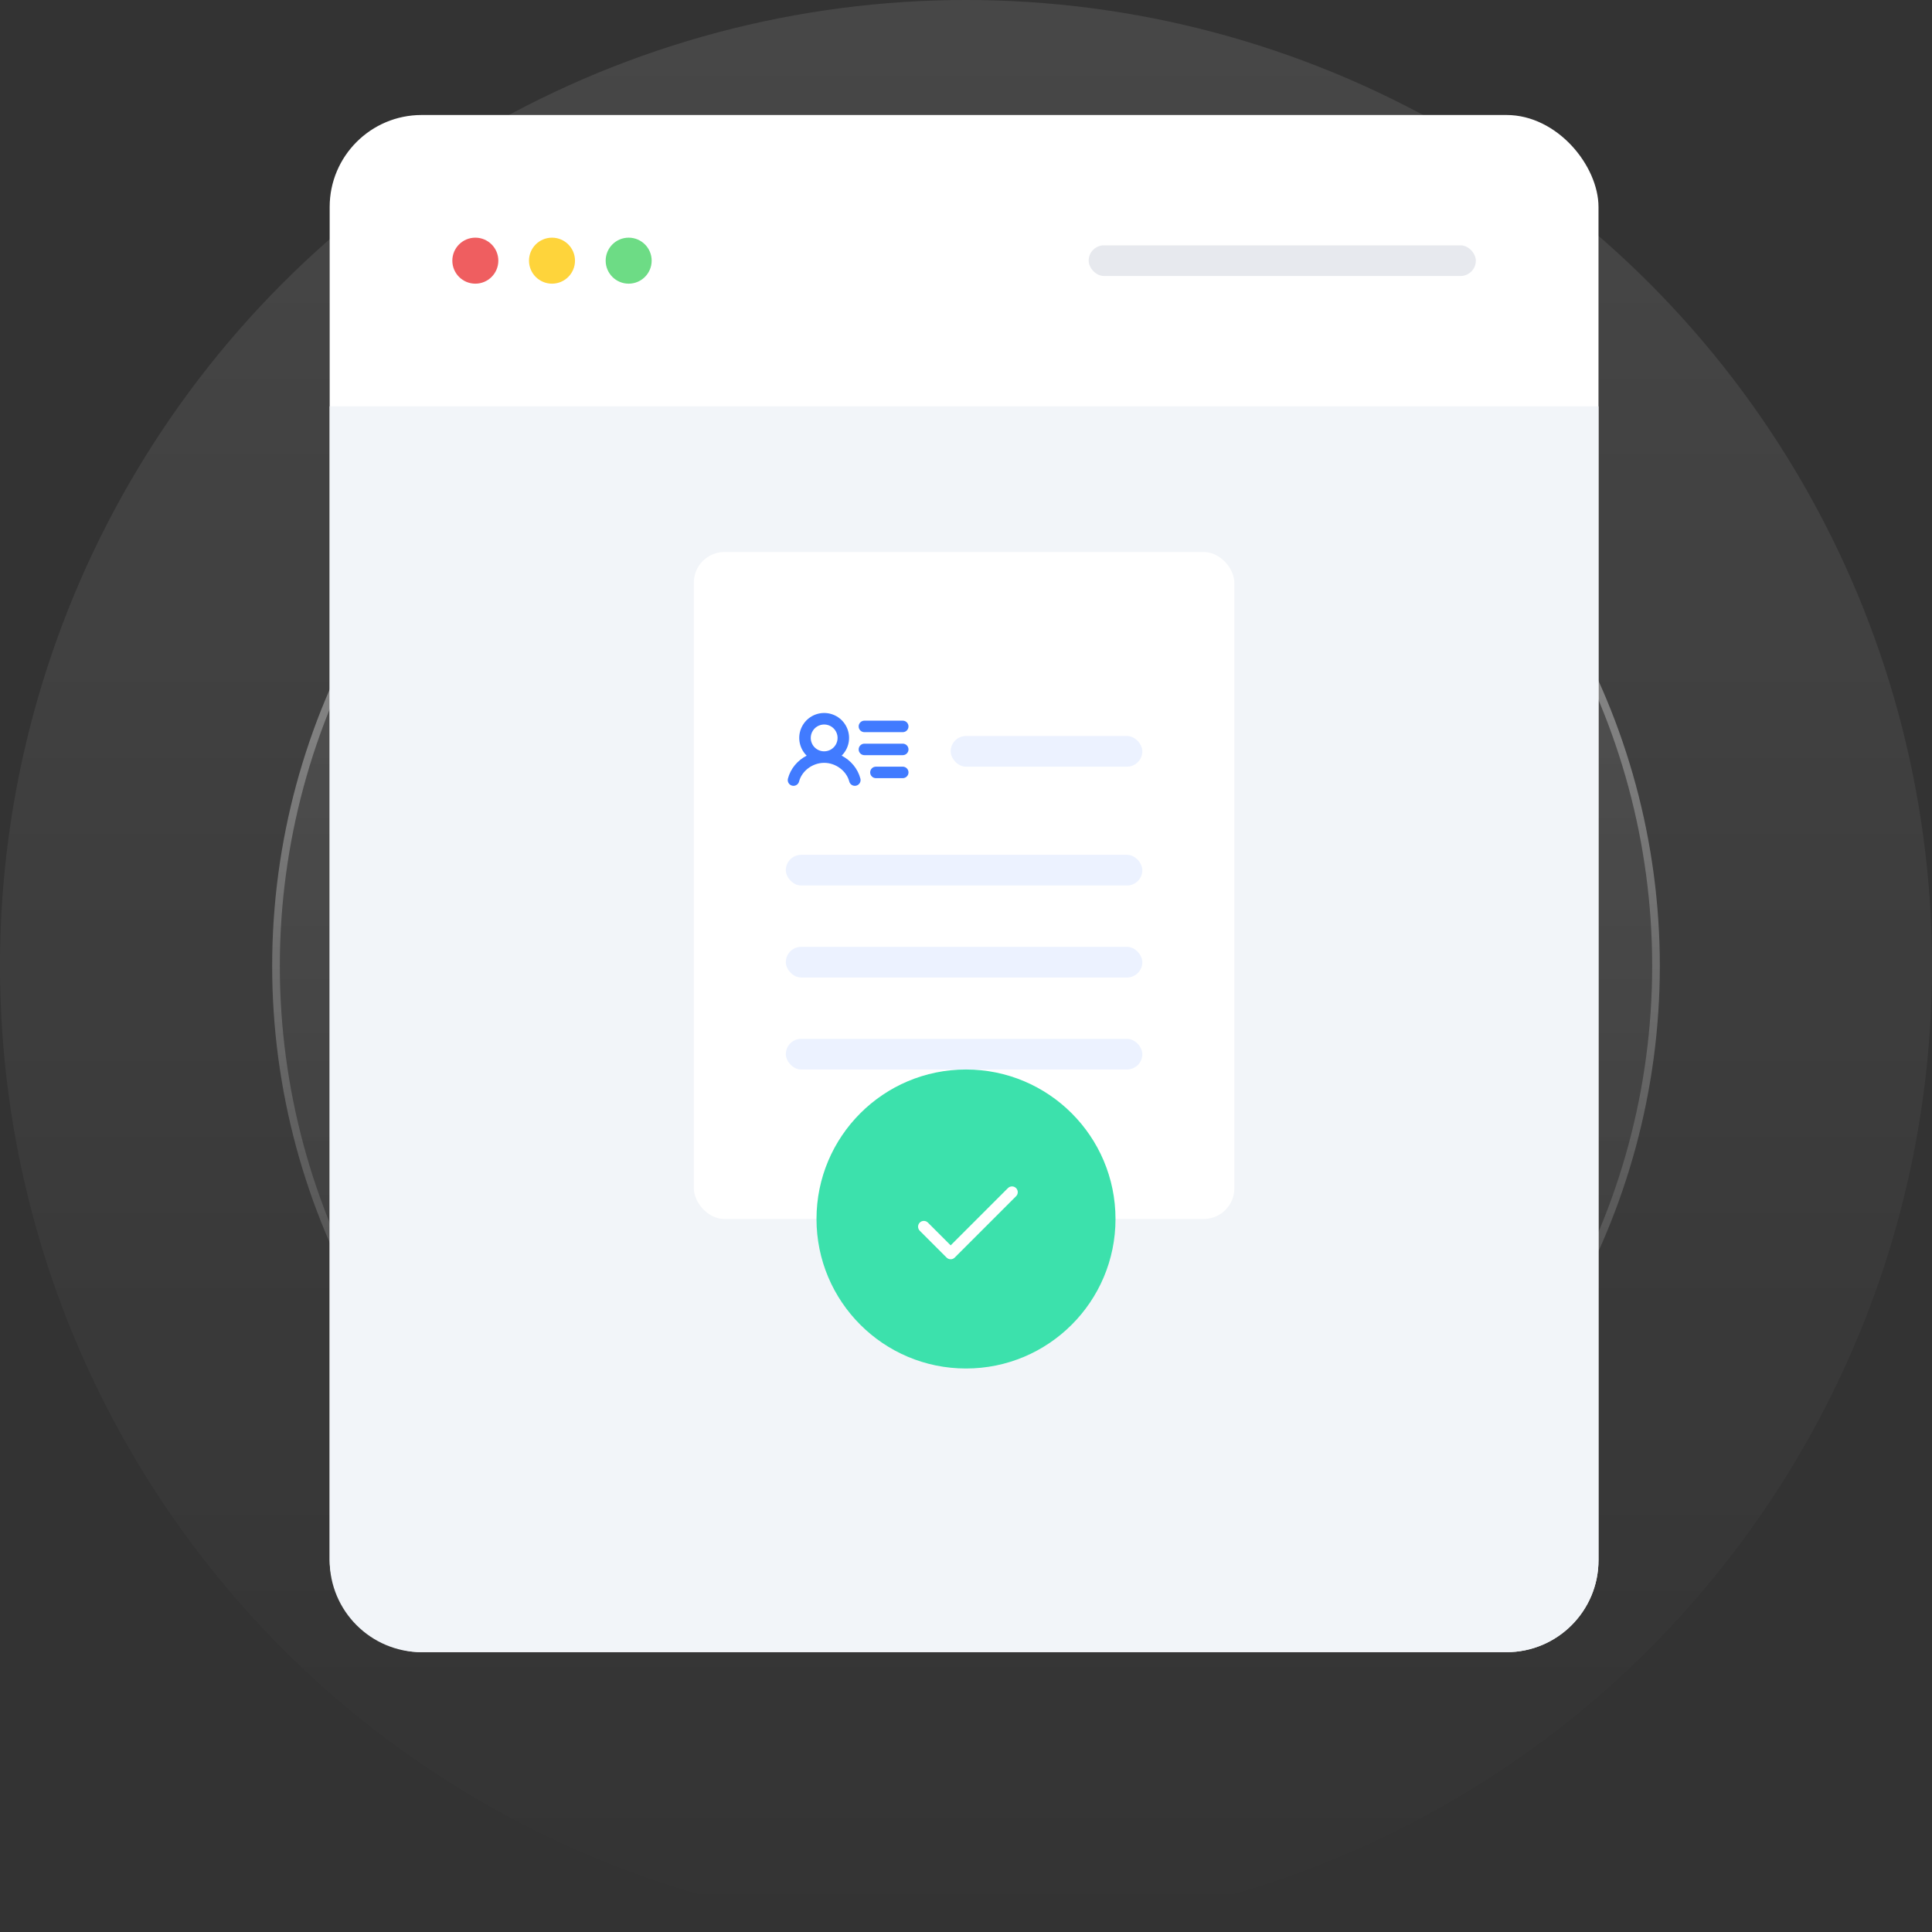 <svg width="504" height="504" viewBox="0 0 504 504" fill="none" xmlns="http://www.w3.org/2000/svg">
<rect x="0" y="0" width="504" height="504" fill="#333333" stroke="none"/>
<circle cx="252" cy="252" r="252" fill="url(#paint0_linear_1224_264)" fill-opacity="0.1"/>
<circle cx="252" cy="252" r="179" fill="url(#paint1_linear_1224_264)" fill-opacity="0.1"/>
<circle cx="252" cy="252" r="180" stroke="url(#paint2_linear_1224_264)" stroke-opacity="0.5" stroke-width="2"/>
<rect x="86" y="30" width="331" height="401" rx="24" fill="white"/>
<path d="M86 106H417V407C417 420.255 406.255 431 393 431H110C96.745 431 86 420.255 86 407V106Z" fill="#F2F5F9"/>
<circle cx="124" cy="68" r="6" fill="#EF5E60"/>
<circle cx="144" cy="68" r="6" fill="#FED43B"/>
<circle cx="164" cy="68" r="6" fill="#6DDC85"/>
<rect opacity="0.1" x="284" y="64" width="101" height="8" rx="4" fill="#0A2156"/>
<rect x="181" y="144" width="141" height="174" rx="8" fill="white"/>
<rect opacity="0.1" x="248" y="192" width="50" height="8" rx="4" fill="#417BFF"/>
<rect opacity="0.1" x="205" y="223" width="93" height="8" rx="4" fill="#417BFF"/>
<rect opacity="0.1" x="205" y="247" width="93" height="8" rx="4" fill="#417BFF"/>
<rect opacity="0.1" x="205" y="271" width="93" height="8" rx="4" fill="#417BFF"/>
<g clip-path="url(#clip0_1224_264)">
<path d="M224 189.5C224 189.102 224.158 188.72 224.439 188.439C224.721 188.158 225.102 188 225.5 188H235.5C235.898 188 236.279 188.158 236.561 188.439C236.842 188.72 237 189.102 237 189.5C237 189.898 236.842 190.279 236.561 190.56C236.279 190.842 235.898 191 235.5 191H225.5C225.102 191 224.721 190.842 224.439 190.56C224.158 190.279 224 189.898 224 189.5ZM235.5 194H225.5C225.102 194 224.721 194.158 224.439 194.439C224.158 194.72 224 195.102 224 195.5C224 195.898 224.158 196.279 224.439 196.56C224.721 196.842 225.102 197 225.5 197H235.5C235.898 197 236.279 196.842 236.561 196.56C236.842 196.279 237 195.898 237 195.5C237 195.102 236.842 194.72 236.561 194.439C236.279 194.158 235.898 194 235.5 194ZM235.5 200H228.5C228.102 200 227.721 200.158 227.439 200.439C227.158 200.72 227 201.102 227 201.5C227 201.898 227.158 202.279 227.439 202.56C227.721 202.842 228.102 203 228.5 203H235.5C235.898 203 236.279 202.842 236.561 202.56C236.842 202.279 237 201.898 237 201.5C237 201.102 236.842 200.72 236.561 200.439C236.279 200.158 235.898 200 235.5 200ZM224.452 203.125C224.502 203.316 224.513 203.514 224.485 203.709C224.458 203.904 224.392 204.092 224.292 204.262C224.192 204.431 224.06 204.58 223.902 204.698C223.745 204.817 223.566 204.903 223.375 204.952C223.184 205.002 222.986 205.013 222.79 204.985C222.595 204.958 222.408 204.892 222.238 204.792C222.068 204.692 221.92 204.559 221.801 204.402C221.683 204.245 221.597 204.066 221.547 203.875C220.832 201.096 218.017 199 215 199C211.982 199 209.167 201.095 208.452 203.875C208.403 204.066 208.317 204.245 208.198 204.402C208.08 204.559 207.931 204.692 207.762 204.792C207.592 204.892 207.404 204.958 207.209 204.985C207.014 205.013 206.816 205.002 206.625 204.952C206.434 204.903 206.255 204.817 206.098 204.698C205.94 204.58 205.808 204.431 205.708 204.262C205.608 204.092 205.542 203.904 205.514 203.709C205.487 203.514 205.498 203.316 205.547 203.125C206.22 200.512 208.059 198.355 210.436 197.125C209.518 196.22 208.889 195.062 208.631 193.798C208.372 192.535 208.495 191.223 208.984 190.03C209.474 188.836 210.307 187.816 211.378 187.097C212.449 186.379 213.709 185.995 214.999 185.995C216.288 185.995 217.549 186.379 218.62 187.097C219.691 187.816 220.524 188.836 221.013 190.03C221.502 191.223 221.625 192.535 221.367 193.798C221.108 195.062 220.48 196.22 219.561 197.125C221.941 198.356 223.78 200.514 224.452 203.125ZM215 196C215.692 196 216.369 195.794 216.944 195.41C217.52 195.025 217.969 194.479 218.233 193.839C218.498 193.2 218.568 192.496 218.433 191.817C218.298 191.138 217.964 190.514 217.475 190.025C216.985 189.535 216.362 189.202 215.683 189.067C215.004 188.932 214.3 189.001 213.66 189.266C213.021 189.531 212.474 189.98 212.09 190.555C211.705 191.131 211.5 191.808 211.5 192.5C211.5 192.959 211.59 193.415 211.766 193.839C211.942 194.264 212.2 194.65 212.525 194.975C213.181 195.631 214.072 196 215 196Z" fill="#417BFF"/>
</g>
<circle cx="252" cy="318" r="39" fill="#3CE1AC"/>
<path d="M265.061 312.061L249.061 328.061C248.922 328.201 248.756 328.312 248.574 328.388C248.392 328.463 248.196 328.502 247.999 328.502C247.801 328.502 247.606 328.463 247.423 328.388C247.241 328.312 247.076 328.201 246.936 328.061L239.936 321.061C239.797 320.922 239.686 320.756 239.61 320.574C239.535 320.391 239.496 320.196 239.496 319.999C239.496 319.801 239.535 319.606 239.61 319.424C239.686 319.241 239.797 319.076 239.936 318.936C240.076 318.797 240.241 318.686 240.424 318.61C240.606 318.535 240.801 318.496 240.999 318.496C241.196 318.496 241.391 318.535 241.574 318.61C241.756 318.686 241.922 318.797 242.061 318.936L248 324.875L262.939 309.939C263.22 309.657 263.603 309.499 264.001 309.499C264.4 309.499 264.782 309.657 265.064 309.939C265.345 310.22 265.504 310.603 265.504 311.001C265.504 311.4 265.345 311.782 265.064 312.064L265.061 312.061Z" fill="white"/>
<defs>
<linearGradient id="paint0_linear_1224_264" x1="252" y1="0" x2="252" y2="504" gradientUnits="userSpaceOnUse">
<stop stop-color="white"/>
<stop offset="1" stop-color="white" stop-opacity="0"/>
</linearGradient>
<linearGradient id="paint1_linear_1224_264" x1="252" y1="73" x2="252" y2="431" gradientUnits="userSpaceOnUse">
<stop stop-color="white"/>
<stop offset="1" stop-color="white" stop-opacity="0"/>
</linearGradient>
<linearGradient id="paint2_linear_1224_264" x1="252" y1="73" x2="252" y2="431" gradientUnits="userSpaceOnUse">
<stop stop-color="white"/>
<stop offset="1" stop-color="white" stop-opacity="0"/>
</linearGradient>
<clipPath id="clip0_1224_264">
<rect width="32" height="32" fill="white" transform="translate(205 179.5)"/>
</clipPath>
</defs>
</svg>
